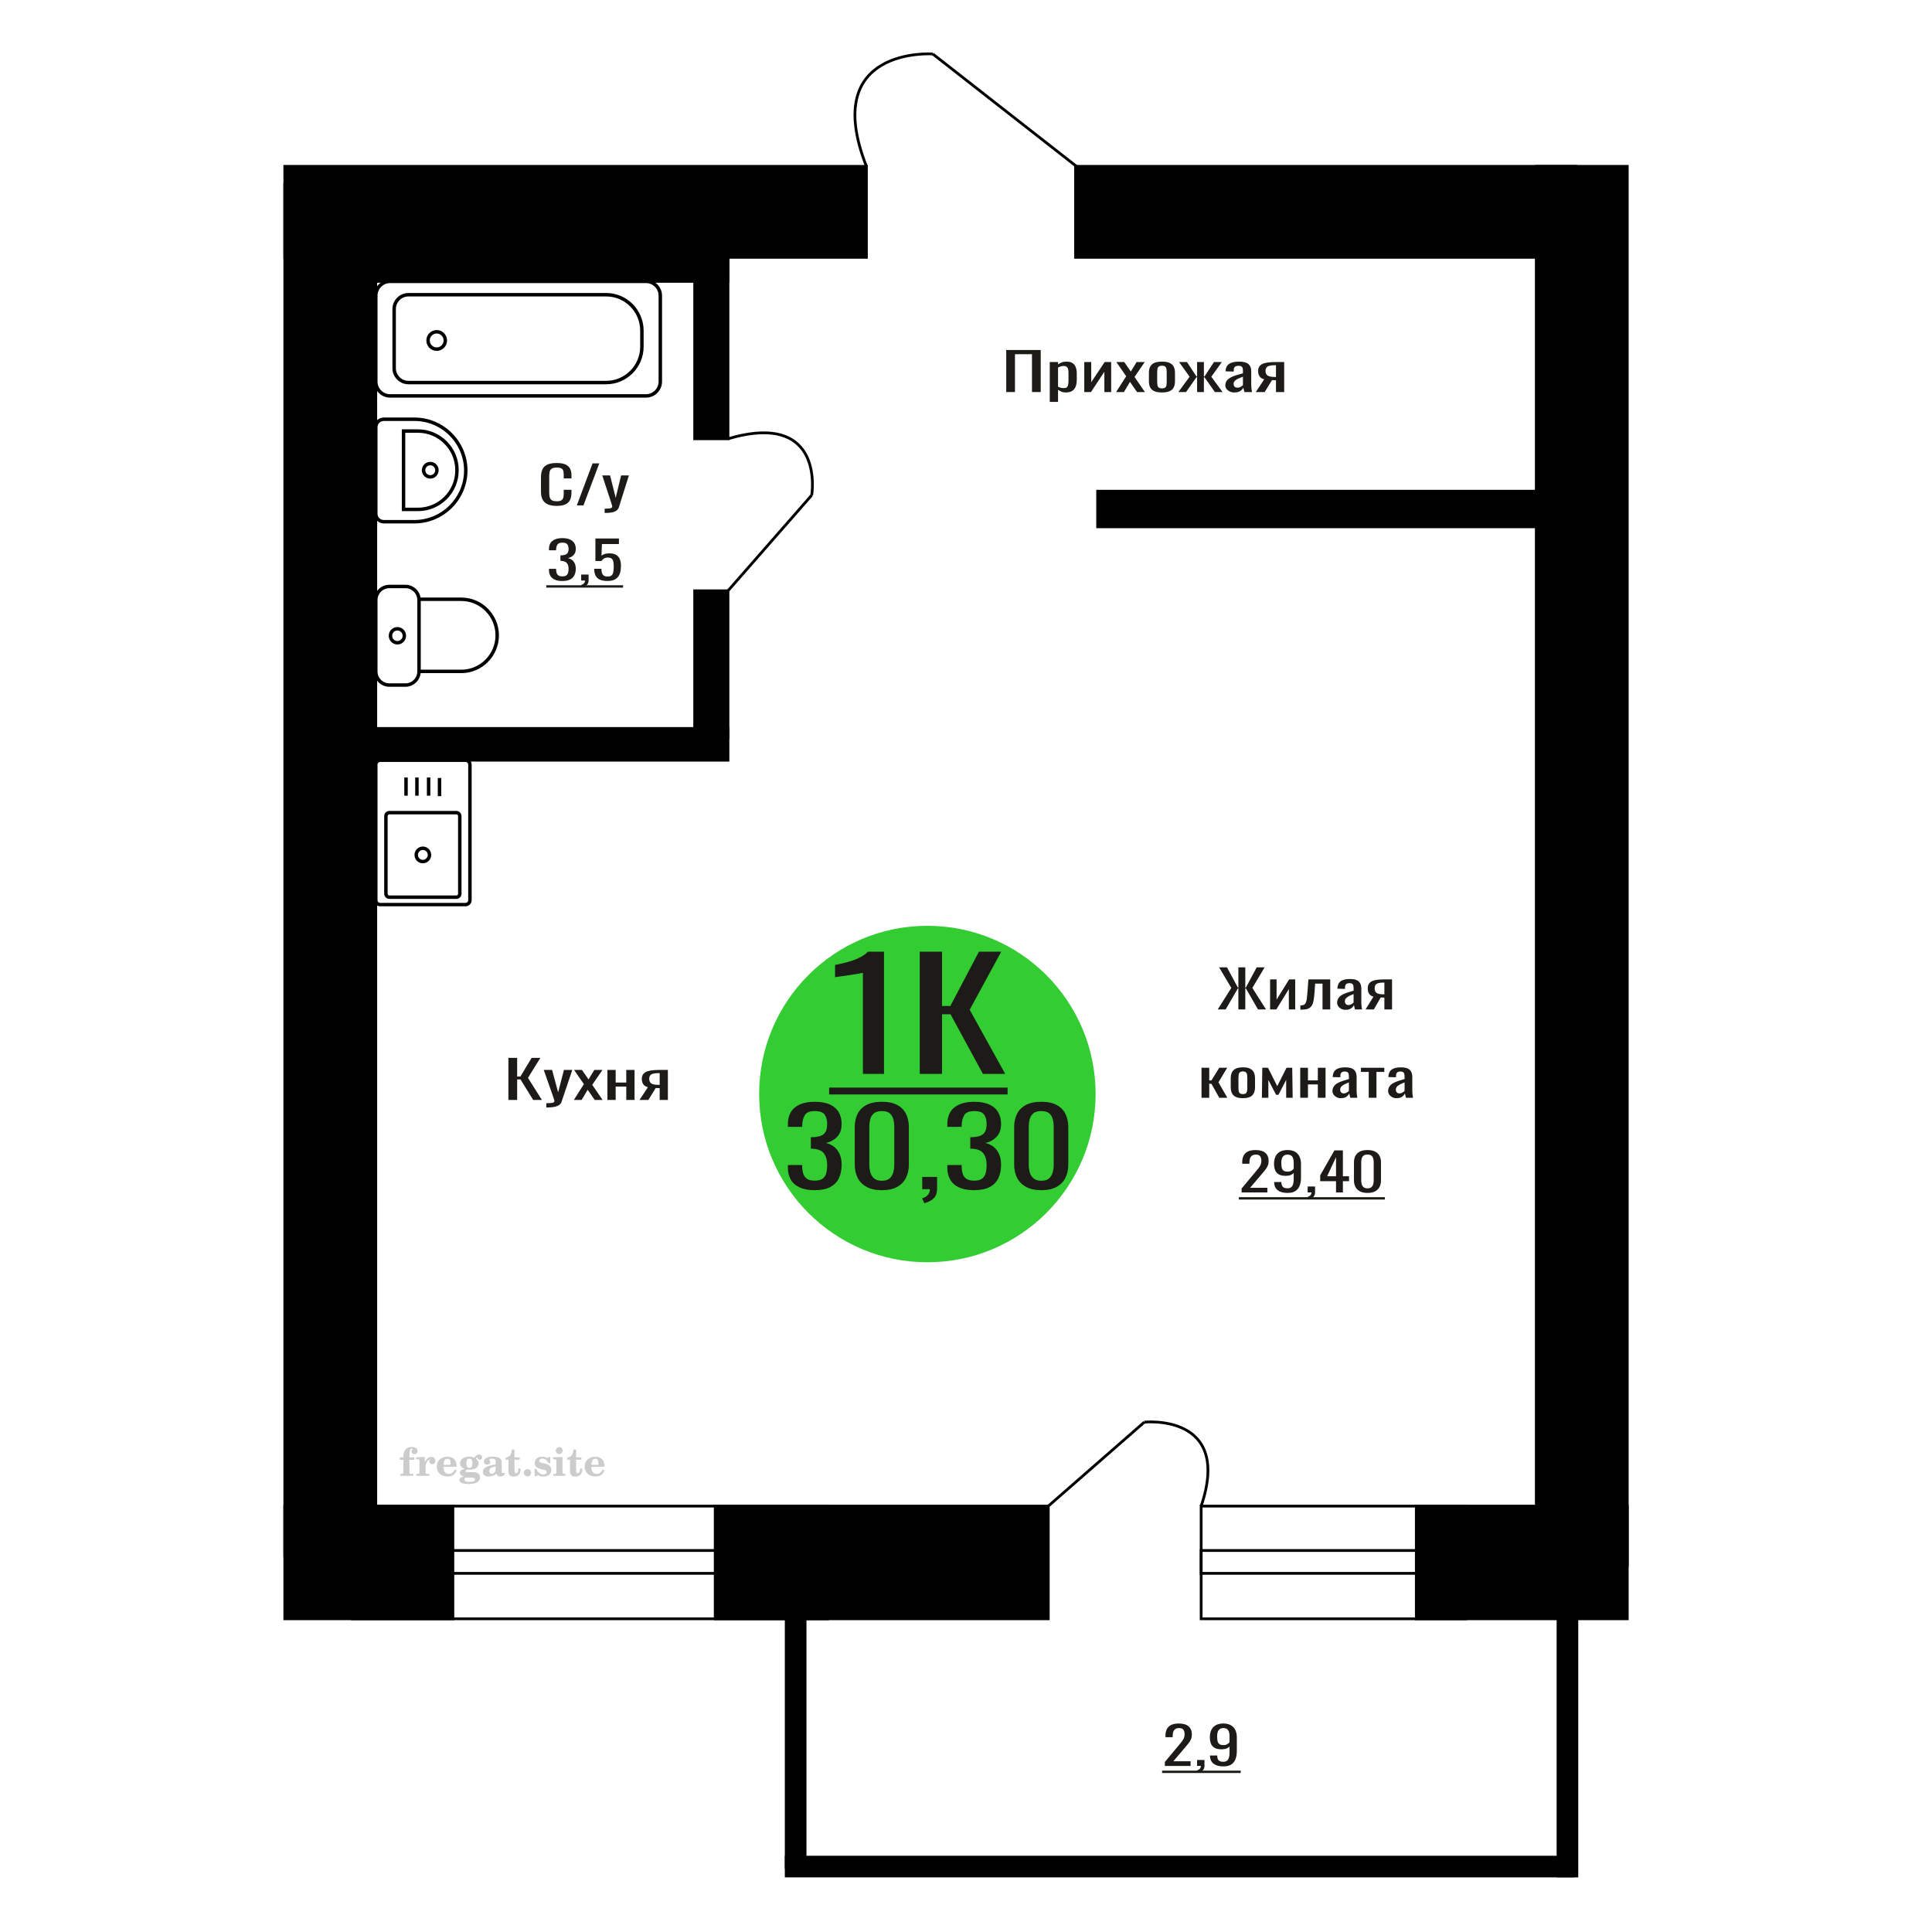 <?xml version="1.0" encoding="UTF-8"?>
<!DOCTYPE svg PUBLIC "-//W3C//DTD SVG 1.1//EN" "http://www.w3.org/Graphics/SVG/1.1/DTD/svg11.dtd">
<!-- Creator: CorelDRAW 2019 -->
<svg xmlns="http://www.w3.org/2000/svg" xml:space="preserve" width="140mm" height="140mm" version="1.1" style="shape-rendering:geometricPrecision; text-rendering:geometricPrecision; image-rendering:optimizeQuality; fill-rule:evenodd; clip-rule:evenodd"
viewBox="0 0 14000 14000"
 xmlns:xlink="http://www.w3.org/1999/xlink">
 <defs>
  <style type="text/css">
   <![CDATA[
    .str0 {stroke:black;stroke-width:25;stroke-miterlimit:22.926}
    .str2 {stroke:black;stroke-width:25.01;stroke-miterlimit:22.926}
    .str1 {stroke:black;stroke-width:20;stroke-miterlimit:22.926}
    .fil1 {fill:none}
    .fil5 {fill:black}
    .fil4 {fill:#1C1B17}
    .fil3 {fill:#33CC33}
    .fil0 {fill:#1C1B17;fill-rule:nonzero}
    .fil2 {fill:#CCCCCC;fill-rule:nonzero}
   ]]>
  </style>
 </defs>
 <g id="Слой_x0020_1">
  <polygon class="fil0" points="7291.52,2840.91 7291.52,2536.2 7541.46,2536.2 7541.46,2840.91 7478.13,2840.91 7478.13,2566.67 7354.84,2566.67 7354.84,2840.91 "/>
  <path id="1" class="fil0" d="M7607.02 2912.39l0 -288.92 59.97 0 0 17.31c7.09,-5.52 15.69,-10.29 25.77,-14.3 10.09,-4.01 22.05,-6.02 35.87,-6.02 16.81,0 30.17,2.95 40.08,8.84 9.89,5.9 17.26,13.3 22.12,22.2 4.86,8.9 8.04,17.93 9.53,27.08 1.49,9.16 2.24,17 2.24,23.52l0 52.66c0,15.3 -2.24,29.78 -6.72,43.45 -4.48,13.67 -12.6,24.71 -24.37,33.11 -11.77,8.4 -28.31,12.6 -49.61,12.6 -11.57,0 -21.85,-1.94 -30.82,-5.83 -8.97,-3.89 -17,-8.34 -24.09,-13.36l0 87.66 -59.97 0zm103.11 -100.07c10.48,0 17.94,-2.57 22.42,-7.71 4.49,-5.14 7.29,-12.1 8.4,-20.88 1.14,-8.78 1.69,-18.43 1.69,-28.97l0 -52.66c0,-9.03 -0.75,-17.37 -2.24,-25.02 -1.5,-7.65 -4.67,-13.73 -9.53,-18.25 -4.86,-4.51 -12.51,-6.77 -22.97,-6.77 -7.85,0 -15.32,1.13 -22.42,3.39 -7.09,2.26 -13.26,4.89 -18.49,7.9l0 139.19c5.6,2.76 11.95,5.08 19.05,6.96 7.1,1.88 15.12,2.82 24.09,2.82z"/>
  <polygon id="2" class="fil0" points="7856.96,2840.91 7856.96,2623.47 7907.4,2623.47 7907.4,2769.81 8004.91,2623.47 8051.99,2623.47 8051.99,2840.91 8002.66,2840.91 8002.66,2693.44 7905.71,2840.91 "/>
  <polygon id="3" class="fil0" points="8087.86,2840.91 8160.7,2726.55 8089.53,2623.47 8146.7,2623.47 8194.32,2692.31 8236.36,2623.47 8295.21,2623.47 8221.23,2731.44 8296.32,2840.91 8239.16,2840.91 8188.16,2767.18 8144.45,2840.91 "/>
  <path id="4" class="fil0" d="M8420.18 2843.92c-23.91,0 -42.79,-3.26 -56.61,-9.78 -13.83,-6.52 -23.63,-15.8 -29.42,-27.84 -5.78,-12.04 -8.69,-26.21 -8.69,-42.51l0 -63.2c0,-16.3 2.91,-30.47 8.69,-42.51 5.79,-12.04 15.59,-21.32 29.42,-27.84 13.82,-6.52 32.7,-9.78 56.61,-9.78 23.91,0 42.68,3.26 56.32,9.78 13.63,6.52 23.34,15.8 29.14,27.84 5.78,12.04 8.68,26.21 8.68,42.51l0 63.2c0,16.3 -2.9,30.47 -8.68,42.51 -5.8,12.04 -15.51,21.32 -29.14,27.84 -13.64,6.52 -32.41,9.78 -56.32,9.78zm0 -29.72c11.57,0 19.7,-2.26 24.37,-6.77 4.67,-4.52 7.48,-10.47 8.41,-17.87 0.93,-7.4 1.4,-15.11 1.4,-23.14l0 -68.09c0,-8.27 -0.47,-16.05 -1.4,-23.32 -0.93,-7.27 -3.74,-13.23 -8.41,-17.87 -4.67,-4.64 -12.8,-6.96 -24.37,-6.96 -11.59,0 -19.8,2.32 -24.66,6.96 -4.85,4.64 -7.76,10.6 -8.68,17.87 -0.94,7.27 -1.42,15.05 -1.42,23.32l0 68.09c0,8.03 0.48,15.74 1.42,23.14 0.92,7.4 3.83,13.35 8.68,17.87 4.86,4.51 13.07,6.77 24.66,6.77z"/>
  <polygon id="5" class="fil0" points="8538.98,2840.91 8620.24,2729.93 8544.03,2623.47 8601.19,2623.47 8670.12,2728.05 8674.6,2728.05 8674.6,2623.47 8723.92,2623.47 8723.92,2728.05 8728.41,2728.05 8796.77,2623.47 8853.93,2623.47 8777.72,2729.93 8858.98,2840.91 8803.5,2840.91 8728.41,2734.07 8723.92,2734.07 8723.92,2840.91 8674.6,2840.91 8674.6,2734.07 8669.56,2734.07 8594.47,2840.91 "/>
  <path id="6" class="fil0" d="M8944.16 2843.92c-12.71,0 -23.91,-2.45 -33.62,-7.34 -9.72,-4.89 -17.39,-11.16 -22.99,-18.81 -5.6,-7.64 -8.4,-15.73 -8.4,-24.26 0,-13.54 3.36,-24.95 10.08,-34.23 6.74,-9.28 15.97,-17.12 27.74,-23.52 11.77,-6.39 25.42,-11.97 40.91,-16.74 15.51,-4.76 31.85,-9.4 49.04,-13.91l0 -15.43c0,-8.78 -0.75,-16.05 -2.24,-21.82 -1.5,-5.77 -4.58,-10.09 -9.25,-12.98 -4.67,-2.88 -11.68,-4.32 -21.02,-4.32 -8.22,0 -14.85,1.25 -19.88,3.76 -5.05,2.51 -8.69,6.08 -10.94,10.72 -2.23,4.64 -3.37,10.1 -3.37,16.37l0 10.9 -59.39 -1.5c0.75,-24.08 8.97,-41.82 24.66,-53.23 15.68,-11.41 39.98,-17.12 72.86,-17.12 32.11,0 54.91,5.9 68.36,17.68 13.45,11.79 20.17,28.84 20.17,51.17l0 99.31c0,6.77 0.28,13.29 0.85,19.56 0.55,6.27 1.31,12.1 2.23,17.49 0.94,5.4 1.77,10.47 2.53,15.24l-54.92 0c-1.12,-4.01 -2.52,-9.09 -4.2,-15.24 -1.68,-6.14 -2.91,-11.72 -3.65,-16.74 -3.74,8.53 -10.92,16.49 -21.57,23.89 -10.65,7.4 -25.31,11.1 -43.99,11.1zm23.53 -34.61c5.98,0 11.58,-1.13 16.81,-3.39 5.23,-2.25 9.9,-4.82 14.02,-7.71 4.11,-2.88 6.91,-5.2 8.4,-6.96l0 -61.69c-9.34,3.51 -18.12,7.02 -26.34,10.53 -8.22,3.51 -15.4,7.21 -21.57,11.1 -6.17,3.89 -11.02,8.27 -14.57,13.17 -3.56,4.89 -5.33,10.47 -5.33,16.74 0,8.77 2.43,15.67 7.28,20.69 4.86,5.01 11.96,7.52 21.3,7.52z"/>
  <path id="7" class="fil0" d="M9099.95 2840.91l61.09 -92.17c-10.47,-2.76 -18.96,-6.89 -25.5,-12.41 -6.54,-5.52 -11.31,-12.29 -14.29,-20.32 -2.99,-8.02 -4.48,-17.05 -4.48,-27.08 0,-11.54 2.23,-21.44 6.72,-29.72 4.48,-8.28 11.59,-15.05 21.3,-20.31 9.71,-5.27 22.6,-9.16 38.66,-11.67 16.07,-2.5 35.87,-3.76 59.4,-3.76l62.76 0 0 217.44 -59.39 0 0 -85.77c-5.99,0 -11.02,-0.06 -15.13,-0.19 -4.12,-0.12 -8.6,-0.31 -13.46,-0.56l-53.24 86.52 -64.44 0zm139.54 -109.1c0.74,0 1.96,0 3.65,0 1.68,0 2.71,0 3.08,0l0 -85.39c-0.37,0 -1.4,0 -3.08,0 -1.69,0 -2.71,0 -3.09,0 -17.56,0 -31.47,1.44 -41.75,4.33 -10.27,2.88 -17.46,7.39 -21.57,13.54 -4.11,6.14 -6.17,14.36 -6.17,24.64 0,14.29 4.77,24.95 14.29,31.98 9.53,7.02 27.75,10.65 54.64,10.9z"/>
  <path class="fil1 str0" d="M3405.31 6522.95l0 -982.19c0,-17.62 -14.33,-32.04 -31.84,-32.04l-618.6 0c-17.51,0 -31.84,14.42 -31.84,32.04l0 982.19c0,17.62 14.33,32.04 31.84,32.04l618.6 0c17.51,0 31.84,-14.42 31.84,-32.04zm-73.48 -46.71l0 -562.43c0,-13.83 -11.23,-25.14 -24.97,-25.14l-485.37 0c-13.74,0 -24.99,11.31 -24.99,25.14l0 562.43c0,13.83 11.25,25.14 24.99,25.14l485.37 0c13.74,0 24.97,-11.31 24.97,-25.14zm-219.65 -281.21c0,-26.69 -21.49,-48.32 -48.01,-48.32 -26.52,0 -48.01,21.63 -48.01,48.32 0,26.68 21.49,48.32 48.01,48.32 26.52,0 48.01,-21.64 48.01,-48.32zm72.69 -425.8l0 -131.71m-78.99 128.05l0 -131.71m-84.65 131.71l0 -131.71m-79 131.71l0 -131.71"/>
  <path class="fil2" d="M2897.76 10578.31l0 -17.78 25.02 0 0 -5.65c0,-21.97 5.22,-38.99 15.71,-51.17 10.49,-12.19 25.21,-18.26 44.12,-18.26 13.27,0 23.76,2.73 31.52,8.14 7.76,5.41 11.66,12.7 11.66,21.87 0,6.82 -2.07,12.19 -6.21,16.09 -4.14,3.9 -9.87,5.83 -17.26,5.83 -6.07,0 -11.01,-1.78 -14.82,-5.36 -3.81,-3.57 -5.73,-8.18 -5.73,-13.78 0,-5.88 2.63,-11.1 7.95,-15.71 1.08,-1.08 1.64,-1.79 1.64,-2.07 0,-0.99 -0.47,-1.74 -1.36,-2.16 -0.94,-0.47 -2.45,-0.71 -4.57,-0.71 -7,0 -11.85,3.58 -14.53,10.68 -2.73,7.1 -4.09,21.54 -4.09,43.32l0 8.94 35.51 0 0 17.78 -35.51 0 0 91.43c0,4.14 0.84,6.97 2.59,8.47 1.74,1.51 5.08,2.26 10.01,2.26l15.06 0 0 14.11 -93.7 0 0 -14.11 12.37 -0.28c3.76,-0.19 6.3,-0.99 7.67,-2.5 1.31,-1.45 1.97,-4.09 1.97,-7.95l0 -91.43 -25.02 0z"/>
  <path id="1" class="fil2" d="M3016.76 10694.58l0 -14.11 13.22 -0.28c3.86,-0.29 6.44,-1.13 7.71,-2.54 1.27,-1.41 1.93,-4.05 1.93,-7.91l0 -84.47c0,-4.52 -0.99,-7.53 -3.01,-8.99 -2.02,-1.46 -6.21,-2.21 -12.56,-2.21 -0.84,0 -2.21,0.05 -4.09,0.14 -1.88,0.1 -3.29,0.14 -4.33,0.14l0 -13.82 62.89 -3.11 0 38.85c5.55,-12.74 12.14,-22.39 19.9,-28.88 7.71,-6.44 16.41,-9.69 26.15,-9.69 9.03,0 16.37,2.54 22.01,7.58 5.65,5.08 8.47,11.52 8.47,19.42 0,7.72 -2.07,13.88 -6.26,18.53 -4.18,4.66 -9.69,6.97 -16.51,6.97 -6.35,0 -11.52,-2.03 -15.52,-6.12 -4,-4.09 -6.02,-9.41 -6.02,-15.94 0,-2.59 0.42,-4.94 1.27,-7.15 0.8,-2.21 2.12,-4.33 3.86,-6.35 -10.49,3.38 -18.44,10.67 -23.94,21.77 -5.51,11.11 -8.28,25.59 -8.28,43.42l0 29.91c0,3.86 0.66,6.5 1.97,7.95 1.37,1.51 3.91,2.31 7.67,2.5l18.02 0.28 0 14.11 -94.55 0z"/>
  <path id="2" class="fil2" d="M3296.21 10648.01l12.42 5.93c-4.42,14.77 -12.14,26.01 -23.19,33.68 -11.1,7.67 -25.17,11.48 -42.24,11.48 -23.43,0 -42.29,-6.59 -56.68,-19.71 -14.35,-13.13 -21.54,-30.34 -21.54,-51.65 0,-21.26 7.15,-38.57 21.4,-51.83 14.3,-13.27 32.97,-19.9 56.02,-19.9 21.02,0 37.35,6.07 49.01,18.25 11.67,12.14 17.5,29.21 17.5,51.13l0 3.71 -94.83 0 0 1.93c0,16.33 3.3,28.65 9.83,36.97 6.59,8.33 16.37,12.47 29.31,12.47 9.45,0 17.78,-2.73 24.93,-8.19 7.19,-5.45 13.21,-13.54 18.06,-24.27zm-82.13 -33.58l43.37 0c2.96,0 5.03,-0.66 6.21,-1.93 1.18,-1.27 1.79,-3.62 1.79,-7.05 0,-12.14 -1.84,-20.98 -5.46,-26.49 -3.62,-5.5 -9.31,-8.27 -17.12,-8.27 -8.98,0 -15.85,3.62 -20.6,10.81 -4.71,7.25 -7.43,18.21 -8.19,32.93z"/>
  <path id="3" class="fil2" d="M3360.74 10699.71c-9.12,-2.31 -15.99,-5.69 -20.65,-10.26 -4.65,-4.56 -6.96,-10.16 -6.96,-16.88 0,-7.43 3.06,-13.55 9.22,-18.39 6.16,-4.8 15.05,-8.09 26.62,-9.84 -11.38,-3.05 -20.03,-8.04 -26.01,-15.05 -5.97,-6.96 -8.98,-15.47 -8.98,-25.49 0,-14.3 6.07,-25.97 18.2,-34.9 12.14,-8.99 27.99,-13.45 47.56,-13.45 6.91,0 13.4,0.7 19.56,2.07 6.17,1.36 12.14,3.43 17.92,6.16l4.85 -7.01c3.76,-5.36 8.28,-9.46 13.5,-12.37 5.22,-2.92 10.68,-4.38 16.37,-4.38 6.25,0 11.33,1.79 15.28,5.37 3.96,3.62 5.93,8.23 5.93,13.82 0,5.51 -1.5,10.02 -4.56,13.46 -3.01,3.43 -6.96,5.17 -11.81,5.17 -3.34,0 -6.16,-0.7 -8.56,-2.12 -2.4,-1.45 -4.33,-3.62 -5.78,-6.53 -0.57,-1.13 -0.9,-2.5 -1.09,-4.14 -0.28,-2.31 -1.27,-3.48 -2.91,-3.58 -1.65,0 -3.48,0.8 -5.51,2.4 -2.02,1.6 -3.66,3.62 -4.93,6.07 6.96,4.8 12.04,9.92 15.24,15.43 3.19,5.55 4.79,11.9 4.79,19.05 0,14.34 -5.83,25.58 -17.45,33.72 -11.62,8.14 -27.75,12.23 -48.4,12.23 -1.74,0 -4.18,-0.09 -7.34,-0.28 -3.1,-0.19 -5.36,-0.28 -6.72,-0.28 -4.33,0 -7.72,0.8 -10.11,2.44 -2.45,1.6 -3.67,3.81 -3.67,6.64 0,3.24 1.08,5.5 3.24,6.77 2.17,1.27 5.93,1.93 11.34,1.93l20.46 0c10.72,0 20.08,0.33 28.03,1.03 8,0.71 13.45,1.6 16.51,2.68 7.72,2.78 13.74,7.34 18.06,13.78 4.33,6.45 6.5,13.88 6.5,22.3 0,14.86 -7.06,26.29 -21.17,34.29 -14.11,8 -34.34,11.99 -60.73,11.99 -22.43,0 -39.32,-2.44 -50.65,-7.29 -11.34,-4.89 -17.03,-12.13 -17.03,-21.77 0,-6.35 2.77,-11.62 8.28,-15.9 5.5,-4.28 13.36,-7.25 23.56,-8.89zm13.88 7.85c-3.58,1.46 -6.12,3.15 -7.62,5.04 -1.51,1.88 -2.26,4.32 -2.26,7.38 0,6.16 2.68,10.72 8,13.64 5.31,2.96 13.59,4.42 24.83,4.42 15.24,0 26.53,-1.41 33.82,-4.18 7.29,-2.83 10.96,-7.15 10.96,-13.08 0,-4.66 -1.97,-8.04 -5.93,-10.11 -3.95,-2.07 -10.72,-3.11 -20.32,-3.11l-41.48 0zm4.8 -104.51c0,11.61 1.74,20.08 5.22,25.4 3.53,5.31 8.98,7.99 16.46,7.99 7.53,0 13.08,-2.68 16.7,-8.09 3.57,-5.36 5.36,-13.78 5.36,-25.3 0,-11.29 -1.79,-19.66 -5.36,-25.07 -3.62,-5.41 -9.17,-8.14 -16.7,-8.14 -7.48,0 -12.93,2.73 -16.46,8.14 -3.48,5.41 -5.22,13.78 -5.22,25.07z"/>
  <path id="4" class="fil2" d="M3591.98 10626.28c-16.7,2.68 -28.6,6.63 -35.66,11.86 -7.1,5.22 -10.63,12.55 -10.63,22.06 0,5.78 1.6,10.34 4.75,13.78 3.15,3.38 7.43,5.08 12.75,5.08 8.7,0 15.71,-3.25 20.93,-9.74 5.22,-6.49 7.86,-15.38 7.86,-26.67l0 -16.37zm43.74 35.75c0,4.52 0.8,7.71 2.4,9.64 1.6,1.93 4.23,2.87 7.81,2.87 1.64,0 3.52,-0.47 5.64,-1.46 2.12,-0.94 3.43,-1.41 4,-1.41 1.08,0 1.97,0.33 2.63,1.08 0.61,0.76 0.94,1.79 0.94,3.2 0,5.88 -3.34,11.25 -10.06,16.14 -6.73,4.84 -14.77,7.29 -24.13,7.29 -7.01,0 -12.98,-1.84 -17.92,-5.55 -4.99,-3.72 -7.9,-8.52 -8.85,-14.35 -7.71,6.3 -16.46,11.2 -26.24,14.68 -9.79,3.48 -19.85,5.22 -30.25,5.22 -13.5,0 -23.99,-2.92 -31.42,-8.8 -7.43,-5.88 -11.14,-14.16 -11.14,-24.83 0,-14.21 7.47,-25.64 22.38,-34.2 14.92,-8.61 38.53,-15.05 70.75,-19.38l0 -15.33c0,-9.93 -1.98,-16.94 -5.93,-21.07 -3.95,-4.14 -10.53,-6.21 -19.71,-6.21 -5.97,0 -11,0.98 -15.05,2.96 -4.09,1.98 -6.16,4.28 -6.16,6.82 0,0.66 1.22,2.54 3.67,5.69 2.44,3.11 3.67,6.59 3.67,10.49 0,5.32 -2.07,9.6 -6.26,12.89 -4.18,3.24 -9.64,4.89 -16.32,4.89 -6.82,0 -12.47,-1.97 -16.98,-5.93 -4.47,-3.95 -6.73,-8.89 -6.73,-14.86 0,-11.76 5.65,-20.88 16.94,-27.37 11.33,-6.45 27.28,-9.69 47.97,-9.69 11.57,0 21.73,1.17 30.53,3.52 8.75,2.31 15.99,5.79 21.68,10.35 4.52,3.53 7.67,7.48 9.46,11.95 1.79,4.42 2.68,11.24 2.68,20.41l0 60.35z"/>
  <path id="5" class="fil2" d="M3772.46 10641.24c0,0.66 0.09,1.65 0.24,2.96 0.14,1.32 0.18,2.31 0.18,2.97 0,16.51 -4.37,29.39 -13.12,38.66 -8.8,9.22 -20.98,13.83 -36.55,13.83 -14.2,0 -24.32,-3.34 -30.29,-10.07 -5.97,-6.68 -8.94,-18.48 -8.94,-35.41l0 -77 -20.32 0 0 -15.15c13.97,-0.89 24.84,-6.35 32.55,-16.27 7.72,-9.93 11.95,-23.95 12.7,-41.96l19.38 0 0 56.73 38.1 0 0 16.65 -38.1 0 0 74.78c0,9.55 0.9,15.9 2.64,19.01 1.74,3.15 4.79,4.7 9.22,4.7 5.41,0 9.5,-2.87 12.32,-8.56 2.77,-5.69 4.33,-14.3 4.61,-25.87l15.38 0z"/>
  <path id="6" class="fil2" d="M3822.37 10645.47c7.15,0 13.35,2.59 18.58,7.81 5.22,5.18 7.85,11.38 7.85,18.63 0,7.29 -2.59,13.54 -7.81,18.77 -5.17,5.22 -11.38,7.85 -18.62,7.85 -7.2,0 -13.36,-2.63 -18.54,-7.85 -5.22,-5.23 -7.8,-11.48 -7.8,-18.77 0,-7.15 2.63,-13.36 7.85,-18.58 5.22,-5.22 11.38,-7.86 18.49,-7.86z"/>
  <path id="7" class="fil2" d="M3873.64 10644.91l12.18 0c5.79,12.79 13.12,22.58 22.01,29.35 8.94,6.77 18.87,10.16 29.87,10.16 7.2,0 12.89,-1.6 17.08,-4.75 4.23,-3.2 6.35,-7.43 6.35,-12.79 0,-4.8 -1.84,-8.47 -5.55,-11.06 -3.72,-2.59 -11.62,-5.13 -23.76,-7.62 -20.84,-4 -35.51,-9.64 -44.02,-16.84 -8.52,-7.19 -12.75,-17.26 -12.75,-30.19 0,-14.35 4.75,-25.45 14.25,-33.31 9.5,-7.9 23,-11.85 40.45,-11.85 6.49,0 12.7,0.8 18.49,2.45 5.83,1.64 11.15,3.99 15.94,7.1l11.06 -7.57 11.61 0 1.37 45.15 -13.27 0c-4.93,-10.58 -11.33,-18.91 -19.14,-24.88 -7.81,-5.98 -16.18,-8.99 -25.16,-8.99 -6.82,0 -12.37,1.51 -16.65,4.57 -4.33,3.05 -6.5,6.86 -6.5,11.47 0,8.75 11.15,15.1 33.4,19.05 2.68,0.47 4.75,0.85 6.21,1.13 15.71,2.92 27.56,8.23 35.46,15.95 7.91,7.71 11.86,17.73 11.86,30.01 0,14.81 -4.99,26.53 -14.96,35.18 -9.97,8.7 -23.57,13.03 -40.83,13.03 -7.71,0 -15.05,-0.89 -21.92,-2.73 -6.91,-1.83 -13.12,-4.47 -18.76,-7.95l-12.14 8.42 -11.34 0 -0.84 -52.49z"/>
  <path id="8" class="fil2" d="M4027.96 10511.14c0,-7.01 2.4,-12.94 7.25,-17.78 4.84,-4.89 10.67,-7.34 17.59,-7.34 6.63,0 12.37,2.45 17.26,7.38 4.85,4.94 7.29,10.82 7.29,17.74 0,6.91 -2.4,12.84 -7.24,17.87 -4.85,5.03 -10.59,7.53 -17.31,7.53 -6.92,0 -12.75,-2.45 -17.59,-7.39 -4.85,-4.94 -7.25,-10.91 -7.25,-18.01zm48.26 158.56c0,3.95 0.66,6.68 1.93,8.09 1.32,1.41 3.91,2.21 7.76,2.4l11.2 0.28 0 14.11 -87.21 0 0 -14.11 12.28 -0.28c3.81,-0.19 6.39,-0.99 7.71,-2.5 1.37,-1.45 2.02,-4.14 2.02,-7.99l0 -84.48c0,-4.47 -0.98,-7.48 -3.01,-8.94 -2.02,-1.46 -6.16,-2.21 -12.41,-2.21 -0.85,0 -2.17,0.05 -4.1,0.14 -1.88,0.1 -3.34,0.14 -4.46,0.14l0 -13.82 68.29 -3.11 0 112.28z"/>
  <path id="9" class="fil2" d="M4218.93 10641.24c0,0.66 0.09,1.65 0.24,2.96 0.14,1.32 0.18,2.31 0.18,2.97 0,16.51 -4.37,29.39 -13.12,38.66 -8.8,9.22 -20.98,13.83 -36.55,13.83 -14.2,0 -24.32,-3.34 -30.29,-10.07 -5.97,-6.68 -8.94,-18.48 -8.94,-35.41l0 -77 -20.32 0 0 -15.15c13.97,-0.89 24.84,-6.35 32.55,-16.27 7.72,-9.93 11.95,-23.95 12.7,-41.96l19.38 0 0 56.73 38.1 0 0 16.65 -38.1 0 0 74.78c0,9.55 0.9,15.9 2.64,19.01 1.74,3.15 4.79,4.7 9.22,4.7 5.41,0 9.5,-2.87 12.32,-8.56 2.77,-5.69 4.33,-14.3 4.61,-25.87l15.38 0z"/>
  <path id="10" class="fil2" d="M4367.52 10648.01l12.42 5.93c-4.42,14.77 -12.14,26.01 -23.19,33.68 -11.1,7.67 -25.17,11.48 -42.24,11.48 -23.43,0 -42.29,-6.59 -56.68,-19.71 -14.35,-13.13 -21.54,-30.34 -21.54,-51.65 0,-21.26 7.15,-38.57 21.4,-51.83 14.3,-13.27 32.97,-19.9 56.02,-19.9 21.02,0 37.35,6.07 49.01,18.25 11.67,12.14 17.5,29.21 17.5,51.13l0 3.71 -94.83 0 0 1.93c0,16.33 3.3,28.65 9.83,36.97 6.59,8.33 16.37,12.47 29.31,12.47 9.45,0 17.78,-2.73 24.93,-8.19 7.19,-5.45 13.21,-13.54 18.06,-24.27zm-82.13 -33.58l43.37 0c2.96,0 5.03,-0.66 6.21,-1.93 1.18,-1.27 1.79,-3.62 1.79,-7.05 0,-12.14 -1.84,-20.98 -5.46,-26.49 -3.62,-5.5 -9.31,-8.27 -17.12,-8.27 -8.98,0 -15.85,3.62 -20.6,10.81 -4.71,7.25 -7.43,18.21 -8.19,32.93z"/>
  <circle class="fil3" cx="6720.12" cy="7927.82" r="1219.03"/>
  <path class="fil0" d="M5903.14 8624.43c-43.04,0 -78.92,-6.46 -107.62,-19.39 -28.68,-12.92 -50.22,-31.53 -64.56,-55.83 -14.34,-24.3 -21.52,-52.99 -21.52,-86.08l0 -20.94 103.69 0c0,2.07 0,4.26 0,6.59 0,2.33 0,4.78 0,7.37 0.66,18.61 3.43,35.41 8.31,50.4 4.9,15 13.7,26.89 26.42,35.68 12.72,8.79 31.15,13.18 55.28,13.18 25.43,0 44.66,-4.78 57.71,-14.35 13.04,-9.56 21.85,-23.13 26.41,-40.71 4.57,-17.58 6.85,-37.74 6.85,-60.49 0,-33.08 -7.67,-60.1 -22.99,-81.04 -15.33,-20.93 -42.22,-32.44 -80.7,-34.51 -1.97,-0.51 -4.4,-0.77 -7.34,-0.77 -2.94,0 -5.39,0 -7.34,0l0 -82.98c1.95,0 4.24,0 6.85,0 2.61,0 4.89,0 6.85,0 37.17,-1.03 63.92,-8.79 80.21,-23.26 16.3,-14.48 24.46,-38.52 24.46,-72.12 0,-28.44 -6.03,-51.19 -18.1,-68.25 -12.06,-17.06 -36.03,-25.59 -71.9,-25.59 -35.87,0 -59.67,9.44 -71.41,28.31 -11.73,18.87 -18.26,43.04 -19.57,72.51 0,2.06 0,4.26 0,6.59 0,2.32 0,4.52 0,6.59l-103.69 0 0 -20.94c0,-33.6 7.18,-62.3 21.52,-86.08 14.34,-23.78 36.03,-42.13 65.05,-55.06 29.03,-12.92 65.06,-19.39 108.1,-19.39 43.69,0 79.89,6.47 108.58,19.39 28.7,12.93 50.22,31.41 64.57,55.45 14.35,24.04 21.52,52.86 21.52,86.47 0,37.74 -10.27,67.98 -30.81,90.73 -20.55,22.75 -48.1,38.26 -82.66,46.53 24.13,5.69 44.5,15.51 61.14,29.47 16.63,13.96 29.51,31.66 38.64,53.12 9.13,21.45 13.69,46.4 13.69,74.83 0,37.23 -6.53,69.67 -19.57,97.33 -13.04,27.66 -33.91,49.11 -62.61,64.36 -28.68,15.25 -66.51,22.88 -113.46,22.88z"/>
  <path id="1" class="fil0" d="M6390.3 8624.43c-45,0 -82.01,-8.01 -111.04,-24.04 -29.01,-16.03 -50.53,-38 -64.56,-65.92 -14.01,-27.92 -21.02,-59.71 -21.02,-95.38l0 -270.65c0,-36.71 6.84,-68.89 20.53,-96.55 13.7,-27.66 35.06,-49.24 64.08,-64.75 29.02,-15.51 66.36,-23.27 112.01,-23.27 45.65,0 82.83,7.76 111.52,23.27 28.7,15.51 49.89,37.09 63.58,64.75 13.7,27.66 20.55,59.84 20.55,96.55l0 270.65c0,36.19 -7.01,68.24 -21.03,96.16 -14.03,27.92 -35.38,49.76 -64.08,65.53 -28.7,15.77 -65.55,23.65 -110.54,23.65zm0 -68.24c24.79,0 43.53,-5.69 56.25,-17.06 12.71,-11.38 21.52,-25.98 26.41,-43.82 4.9,-17.84 7.34,-36.32 7.34,-55.45l0 -272.19c0,-20.17 -2.28,-39.17 -6.85,-57 -4.56,-17.84 -13.2,-32.19 -25.92,-43.04 -12.72,-10.86 -31.8,-16.29 -57.23,-16.29 -25.43,0 -44.67,5.43 -57.71,16.29 -13.05,10.85 -21.85,25.2 -26.42,43.04 -4.56,17.83 -6.85,36.83 -6.85,57l0 272.19c0,19.13 2.45,37.61 7.34,55.45 4.89,17.84 14.02,32.44 27.39,43.82 13.37,11.37 32.12,17.06 56.25,17.06z"/>
  <path id="2" class="fil0" d="M6698.45 8719.04l-16.63 -35.67c17.61,-4.66 31.46,-12.8 41.58,-24.43 10.1,-11.63 15.16,-25.46 15.16,-41.49l-55.76 0 0 -89.18 107.61 0 0 87.63c0,27.4 -7.51,49.24 -22.51,65.53 -15,16.28 -38.14,28.82 -69.45,37.61z"/>
  <path id="3" class="fil0" d="M7058.45 8624.43c-43.04,0 -78.91,-6.46 -107.61,-19.39 -28.69,-12.92 -50.22,-31.53 -64.56,-55.83 -14.35,-24.3 -21.52,-52.99 -21.52,-86.08l0 -20.94 103.69 0c0,2.07 0,4.26 0,6.59 0,2.33 0,4.78 0,7.37 0.65,18.61 3.43,35.41 8.31,50.4 4.9,15 13.7,26.89 26.42,35.68 12.71,8.79 31.14,13.18 55.27,13.18 25.43,0 44.67,-4.78 57.71,-14.35 13.05,-9.56 21.85,-23.13 26.42,-40.71 4.57,-17.58 6.85,-37.74 6.85,-60.49 0,-33.08 -7.67,-60.1 -23,-81.04 -15.32,-20.93 -42.22,-32.44 -80.69,-34.51 -1.97,-0.51 -4.4,-0.77 -7.34,-0.77 -2.94,0 -5.39,0 -7.35,0l0 -82.98c1.96,0 4.24,0 6.85,0 2.62,0 4.9,0 6.85,0 37.18,-1.03 63.92,-8.79 80.22,-23.26 16.3,-14.48 24.46,-38.52 24.46,-72.12 0,-28.44 -6.03,-51.19 -18.1,-68.25 -12.06,-17.06 -36.03,-25.59 -71.91,-25.59 -35.86,0 -59.66,9.44 -71.41,28.31 -11.73,18.87 -18.25,43.04 -19.56,72.51 0,2.06 0,4.26 0,6.59 0,2.32 0,4.52 0,6.59l-103.69 0 0 -20.94c0,-33.6 7.17,-62.3 21.52,-86.08 14.34,-23.78 36.02,-42.13 65.05,-55.06 29.03,-12.92 65.05,-19.39 108.09,-19.39 43.7,0 79.89,6.47 108.59,19.39 28.7,12.93 50.22,31.41 64.56,55.45 14.36,24.04 21.52,52.86 21.52,86.47 0,37.74 -10.27,67.98 -30.8,90.73 -20.55,22.75 -48.1,38.26 -82.67,46.53 24.14,5.69 44.51,15.51 61.15,29.47 16.62,13.96 29.5,31.66 38.64,53.12 9.13,21.45 13.68,46.4 13.68,74.83 0,37.23 -6.52,69.67 -19.56,97.33 -13.05,27.66 -33.91,49.11 -62.61,64.36 -28.68,15.25 -66.52,22.88 -113.47,22.88z"/>
  <path id="4" class="fil0" d="M7545.61 8624.43c-44.99,0 -82,-8.01 -111.03,-24.04 -29.01,-16.03 -50.53,-38 -64.56,-65.92 -14.02,-27.92 -21.03,-59.71 -21.03,-95.38l0 -270.65c0,-36.71 6.85,-68.89 20.54,-96.55 13.7,-27.66 35.05,-49.24 64.08,-64.75 29.01,-15.51 66.35,-23.27 112,-23.27 45.66,0 82.83,7.76 111.53,23.27 28.7,15.51 49.89,37.09 63.58,64.75 13.7,27.66 20.55,59.84 20.55,96.55l0 270.65c0,36.19 -7.02,68.24 -21.03,96.16 -14.03,27.92 -35.39,49.76 -64.08,65.53 -28.7,15.77 -65.55,23.65 -110.55,23.65zm0 -68.24c24.79,0 43.54,-5.69 56.25,-17.06 12.72,-11.38 21.52,-25.98 26.42,-43.82 4.89,-17.84 7.34,-36.32 7.34,-55.45l0 -272.19c0,-20.17 -2.28,-39.17 -6.85,-57 -4.57,-17.84 -13.21,-32.19 -25.92,-43.04 -12.72,-10.86 -31.8,-16.29 -57.24,-16.29 -25.43,0 -44.66,5.43 -57.71,16.29 -13.04,10.85 -21.85,25.2 -26.41,43.04 -4.57,17.83 -6.85,36.83 -6.85,57l0 272.19c0,19.13 2.45,37.61 7.34,55.45 4.88,17.84 14.01,32.44 27.39,43.82 13.37,11.37 32.11,17.06 56.24,17.06z"/>
  <path class="fil0" d="M6252.82 7781.76l0 -732.57c-0.96,0.73 -11.69,2.91 -32.18,6.56 -20.5,3.64 -43.63,7.29 -69.38,10.93 -25.74,3.65 -48.63,6.93 -68.65,9.84 -20.03,2.92 -30.52,4.38 -31.47,4.38l0 -88.57c16.2,-2.91 35.04,-6.92 56.5,-12.02 21.45,-5.11 43.39,-11.3 65.8,-18.59 22.41,-7.29 43.86,-16.4 64.36,-27.34 20.5,-10.93 37.9,-23.69 52.21,-38.27l115.85 0 0 885.65 -153.04 0z"/>
  <polygon id="1" class="fil0" points="6664.75,7781.76 6664.75,6896.11 6826.38,6896.11 6826.38,7289.73 6886.46,7289.73 7093.85,6896.11 7255.48,6896.11 7026.63,7317.07 7284.09,7781.76 7122.46,7781.76 6887.88,7349.87 6826.38,7349.87 6826.38,7781.76 "/>
  <polygon id="2" class="fil4" points="6008.23,7881.16 7301.25,7881.16 7301.25,7930.86 6008.23,7930.86 "/>
  <path class="fil1 str1" d="M6759.09 390.96c0,0 -822.39,-57.24 -480.79,814.51"/>
  <line class="fil1 str1" x1="7800.49" y1="1205.47" x2="6759.1" y2= "390.96" />
  <path class="fil1 str2" d="M2856.17 2668.17l0 -428.53c0,-57.18 46.48,-103.95 103.28,-103.95l1433.79 0c142.03,0 258.23,116.94 258.23,259.88l0 116.68c0,142.94 -116.2,259.88 -258.23,259.88l-1433.79 0c-56.8,0 -103.28,-46.78 -103.28,-103.96zm-133.14 96.8l0 -622.12c0,-57.17 46.48,-103.95 103.29,-103.95l1855.28 0c56.81,0 103.29,46.78 103.29,103.95l0 622.12c0,57.17 -46.48,103.95 -103.29,103.95l-1855.28 0c-56.81,0 -103.29,-46.78 -103.29,-103.95zm378.78 -297.81c0,-34.78 28.02,-62.98 62.58,-62.98 34.56,0 62.58,28.2 62.58,62.98 0,34.78 -28.02,62.98 -62.58,62.98 -34.56,0 -62.58,-28.2 -62.58,-62.98z"/>
  <path class="fil1 str0" d="M2723.03 3722.75l0 -627.01c0,-31.75 26.01,-57.71 57.81,-57.71l222.47 0c204.52,0 371.84,167.04 371.84,371.21l0 0.01c0,204.17 -167.32,371.21 -371.84,371.21l-222.47 0c-31.8,0 -57.81,-25.97 -57.81,-57.71zm201.19 -31.4l0 -567.82 104.79 0c155.27,0 282.32,126.82 282.32,281.83l0 4.15c0,155.01 -127.05,281.84 -282.32,281.84l-104.79 0zm145.18 -283.91c0,-26.68 21.66,-48.3 48.38,-48.3 26.72,0 48.38,21.62 48.38,48.3 0,26.67 -21.66,48.3 -48.38,48.3 -26.72,0 -48.38,-21.63 -48.38,-48.3z"/>
  <path class="fil0" d="M8440.93 12796.54l0 -28.59 100.6 -120.76c7.49,-9.03 14.41,-17.43 20.76,-25.2 6.35,-7.78 11.55,-15.99 15.63,-24.64 4.06,-8.65 6.1,-18.62 6.1,-29.91 0,-14.04 -2.93,-25.08 -8.79,-33.1 -5.86,-8.03 -16.12,-12.04 -30.76,-12.04 -12.37,0 -21.98,2.63 -28.82,7.9 -6.84,5.26 -11.55,12.16 -14.16,20.69 -2.6,8.52 -3.91,17.68 -3.91,27.46l0 10.16 -52.25 0 0 -10.54c0,-18.3 3.17,-34.04 9.53,-47.21 6.35,-13.16 16.6,-23.38 30.76,-30.66 14.15,-7.27 32.96,-10.91 56.41,-10.91 31.89,0 55.66,6.96 71.29,20.88 15.63,13.92 23.44,33.17 23.44,57.75 0,13.04 -2.03,24.45 -6.11,34.23 -4.06,9.78 -9.36,18.93 -15.86,27.46 -6.52,8.53 -13.69,17.31 -21.49,26.33l-90.84 106.84 125.02 0 0 33.86 -186.55 0z"/>
  <path id="1" class="fil0" d="M8682.17 12845.82l-8.29 -17.3c8.79,-2.26 15.7,-6.21 20.75,-11.85 5.04,-5.65 7.57,-12.36 7.57,-20.13l-27.84 0 0 -43.26 53.71 0 0 42.51c0,13.29 -3.73,23.89 -11.22,31.79 -7.49,7.9 -19.05,13.98 -34.68,18.24z"/>
  <path id="2" class="fil0" d="M8865.31 12799.93c-20.51,0 -38.01,-2.95 -52.49,-8.84 -14.49,-5.9 -25.49,-14.49 -32.98,-25.77 -7.47,-11.29 -11.38,-24.96 -11.72,-41.01 0,-0.5 0,-1.06 0,-1.69 0,-0.63 0,-1.19 0,-1.69l52.26 0c0,14.54 3.09,25.76 9.27,33.66 6.19,7.9 18.24,11.85 36.14,11.85 9.78,0 17.92,-2.32 24.42,-6.95 6.52,-4.64 11.4,-11.79 14.66,-21.45 3.25,-9.65 4.88,-21.88 4.88,-36.68l0 -46.27c-4.88,6.27 -12.13,11.35 -21.73,15.24 -9.61,3.89 -21.58,5.83 -35.9,5.83 -21.81,0 -38.9,-3.7 -51.27,-11.1 -12.37,-7.4 -21.08,-17.68 -26.13,-30.85 -5.04,-13.16 -7.57,-28.52 -7.57,-46.08 0,-18.56 3.26,-35.3 9.77,-50.22 6.51,-14.92 17.01,-26.77 31.5,-35.55 14.48,-8.78 33.45,-13.17 56.89,-13.17 22.78,0 41.35,4.45 55.67,13.36 14.33,8.9 24.83,20.88 31.5,35.92 6.67,15.05 10.01,31.85 10.01,50.41l0 102.33c0,19.56 -2.93,37.62 -8.79,54.17 -5.87,16.55 -15.8,29.78 -29.79,39.69 -13.99,9.9 -33.53,14.86 -58.6,14.86zm0 -154.24c11.39,0 20.67,-2.2 27.83,-6.59 7.17,-4.38 12.7,-9.21 16.61,-14.48l0 -45.14c0,-10.53 -1.3,-20.13 -3.91,-28.78 -2.61,-8.65 -7.17,-15.55 -13.67,-20.69 -6.52,-5.14 -15.47,-7.71 -26.86,-7.71 -11.4,0 -20.43,2.63 -27.1,7.9 -6.68,5.26 -11.4,12.1 -14.17,20.5 -2.76,8.4 -4.15,17.62 -4.15,27.65 0,12.04 0.74,23.2 2.19,33.48 1.47,10.28 5.38,18.5 11.73,24.64 6.34,6.15 16.85,9.22 31.5,9.22z"/>
  <polygon id="3" class="fil4" points="8420.91,12830.74 8990.81,12830.74 8990.81,12847.84 8420.91,12847.84 "/>
  <path class="fil0" d="M8997.18 8640.96l0 -28.59 100.6 -120.76c7.49,-9.03 14.41,-17.43 20.76,-25.2 6.34,-7.78 11.55,-15.99 15.63,-24.64 4.06,-8.65 6.1,-18.62 6.1,-29.91 0,-14.04 -2.94,-25.08 -8.79,-33.1 -5.87,-8.03 -16.12,-12.04 -30.77,-12.04 -12.37,0 -21.97,2.63 -28.81,7.9 -6.85,5.26 -11.56,12.16 -14.17,20.69 -2.59,8.52 -3.9,17.68 -3.9,27.46l0 10.16 -52.25 0 0 -10.54c0,-18.3 3.16,-34.04 9.52,-47.21 6.35,-13.16 16.61,-23.38 30.77,-30.66 14.15,-7.27 32.96,-10.91 56.4,-10.91 31.9,0 55.67,6.96 71.3,20.88 15.63,13.92 23.44,33.17 23.44,57.75 0,13.04 -2.04,24.45 -6.11,34.23 -4.07,9.78 -9.36,18.93 -15.87,27.46 -6.51,8.53 -13.68,17.31 -21.48,26.33l-90.84 106.84 125.02 0 0 33.86 -186.55 0z"/>
  <path id="1" class="fil0" d="M9330.23 8644.35c-20.51,0 -38,-2.95 -52.49,-8.84 -14.49,-5.9 -25.48,-14.49 -32.97,-25.77 -7.48,-11.29 -11.39,-24.96 -11.73,-41.01 0,-0.5 0,-1.06 0,-1.69 0,-0.63 0,-1.19 0,-1.69l52.27 0c0,14.54 3.09,25.76 9.27,33.66 6.19,7.9 18.23,11.85 36.13,11.85 9.78,0 17.92,-2.32 24.42,-6.95 6.52,-4.64 11.4,-11.79 14.66,-21.45 3.26,-9.65 4.88,-21.88 4.88,-36.68l0 -46.27c-4.88,6.27 -12.13,11.35 -21.73,15.24 -9.61,3.89 -21.58,5.83 -35.89,5.83 -21.81,0 -38.91,-3.7 -51.28,-11.1 -12.37,-7.4 -21.08,-17.68 -26.13,-30.85 -5.04,-13.16 -7.57,-28.52 -7.57,-46.08 0,-18.56 3.26,-35.3 9.78,-50.22 6.5,-14.92 17,-26.77 31.49,-35.55 14.48,-8.78 33.45,-13.17 56.89,-13.17 22.79,0 41.35,4.45 55.67,13.36 14.33,8.9 24.83,20.88 31.5,35.92 6.68,15.05 10.01,31.85 10.01,50.41l0 102.33c0,19.56 -2.93,37.62 -8.79,54.17 -5.86,16.55 -15.79,29.78 -29.79,39.69 -13.99,9.9 -33.53,14.86 -58.6,14.86zm0 -154.24c11.39,0 20.67,-2.2 27.84,-6.59 7.16,-4.38 12.69,-9.21 16.6,-14.48l0 -45.14c0,-10.53 -1.3,-20.13 -3.91,-28.78 -2.61,-8.65 -7.16,-15.55 -13.67,-20.69 -6.51,-5.14 -15.47,-7.71 -26.86,-7.71 -11.39,0 -20.43,2.63 -27.1,7.9 -6.67,5.26 -11.4,12.1 -14.16,20.5 -2.77,8.4 -4.16,17.62 -4.16,27.65 0,12.04 0.74,23.2 2.2,33.48 1.46,10.28 5.37,18.5 11.72,24.64 6.35,6.15 16.85,9.22 31.5,9.22z"/>
  <path id="2" class="fil0" d="M9483.57 8690.24l-8.3 -17.3c8.79,-2.26 15.71,-6.21 20.76,-11.85 5.04,-5.65 7.57,-12.36 7.57,-20.13l-27.85 0 0 -43.26 53.72 0 0 42.51c0,13.29 -3.74,23.89 -11.23,31.79 -7.49,7.9 -19.04,13.98 -34.67,18.24z"/>
  <path id="3" class="fil0" d="M9681.35 8640.96l0 -81.63 -114.75 0 0 -42.14 103.03 -180.94 61.53 0 0 187.34 44.45 0 0 35.74 -44.45 0 0 81.63 -49.81 0zm-64.45 -117.37l64.45 0 0 -138.44 -64.45 138.44z"/>
  <path id="4" class="fil0" d="M9909.4 8644.35c-22.45,0 -40.93,-3.89 -55.41,-11.67 -14.49,-7.77 -25.24,-18.43 -32.23,-31.97 -7,-13.55 -10.51,-28.97 -10.51,-46.27l0 -131.29c0,-17.81 3.42,-33.42 10.26,-46.84 6.84,-13.42 17.5,-23.89 31.98,-31.41 14.49,-7.53 33.13,-11.29 55.91,-11.29 22.8,0 41.35,3.76 55.68,11.29 14.32,7.52 24.9,17.99 31.74,31.41 6.84,13.42 10.26,29.03 10.26,46.84l0 131.29c0,17.55 -3.5,33.1 -10.51,46.64 -6.99,13.55 -17.65,24.14 -31.98,31.79 -14.32,7.65 -32.71,11.48 -55.19,11.48zm0 -33.11c12.38,0 21.74,-2.76 28.08,-8.28 6.35,-5.51 10.75,-12.6 13.19,-21.25 2.44,-8.65 3.66,-17.62 3.66,-26.9l0 -132.04c0,-9.78 -1.14,-19 -3.41,-27.65 -2.29,-8.65 -6.6,-15.61 -12.94,-20.88 -6.35,-5.27 -15.88,-7.9 -28.58,-7.9 -12.69,0 -22.3,2.63 -28.8,7.9 -6.52,5.27 -10.9,12.23 -13.19,20.88 -2.27,8.65 -3.41,17.87 -3.41,27.65l0 132.04c0,9.28 1.22,18.25 3.66,26.9 2.44,8.65 6.99,15.74 13.67,21.25 6.67,5.52 16.03,8.28 28.07,8.28z"/>
  <polygon id="5" class="fil4" points="8977.16,8675.16 10035.4,8675.16 10035.4,8692.26 8977.16,8692.26 "/>
  <polygon class="fil0" points="8824.25,7314.57 8922.49,7158.83 8834.18,7009.86 8891.14,7009.86 8970.57,7156.95 8973.7,7156.95 8973.7,7009.86 9023.86,7009.86 9023.86,7156.95 9027.51,7156.95 9106.42,7009.86 9163.9,7009.86 9075.07,7158.83 9173.83,7314.57 9115.82,7314.57 9028.04,7162.21 9023.86,7162.21 9023.86,7314.57 8973.7,7314.57 8973.7,7162.21 8970.04,7162.21 8881.74,7314.57 "/>
  <polygon id="1" class="fil0" points="9203.59,7314.57 9203.59,7097.13 9250.63,7097.13 9250.63,7243.47 9341.55,7097.13 9385.44,7097.13 9385.44,7314.57 9339.45,7314.57 9339.45,7167.1 9249.06,7314.57 "/>
  <path id="2" class="fil0" d="M9423.07 7316.45l0 -30.47c10.44,0 18.72,-1.51 24.8,-4.51 6.1,-3.01 10.81,-8.09 14.12,-15.24 3.3,-7.15 5.83,-16.8 7.58,-28.97 1.74,-12.16 3.31,-27.4 4.69,-45.7l6.8 -94.43 158.33 0 0 217.44 -55.91 0 0 -186.97 -53.31 0 -4.69 63.96c-1.75,24.82 -4.27,45.39 -7.59,61.69 -3.3,16.3 -8.44,29.03 -15.4,38.18 -6.97,9.16 -16.29,15.62 -27.96,19.38 -11.67,3.76 -26.74,5.64 -45.2,5.64l-6.26 0z"/>
  <path id="3" class="fil0" d="M9750.16 7317.58c-11.85,0 -22.3,-2.45 -31.35,-7.34 -9.06,-4.89 -16.21,-11.16 -21.43,-18.81 -5.23,-7.64 -7.84,-15.73 -7.84,-24.26 0,-13.54 3.14,-24.95 9.41,-34.23 6.27,-9.28 14.89,-17.12 25.86,-23.52 10.97,-6.39 23.69,-11.97 38.14,-16.74 14.46,-4.76 29.7,-9.4 45.73,-13.91l0 -15.43c0,-8.78 -0.7,-16.05 -2.09,-21.82 -1.4,-5.77 -4.28,-10.09 -8.62,-12.98 -4.37,-2.88 -10.89,-4.32 -19.6,-4.32 -7.67,0 -13.85,1.25 -18.55,3.76 -4.7,2.51 -8.09,6.08 -10.19,10.72 -2.08,4.64 -3.14,10.1 -3.14,16.37l0 10.9 -55.38 -1.5c0.7,-24.08 8.36,-41.82 22.99,-53.23 14.63,-11.41 37.28,-17.12 67.93,-17.12 29.95,0 51.2,5.9 63.74,17.68 12.55,11.79 18.81,28.84 18.81,51.17l0 99.31c0,6.77 0.27,13.29 0.79,19.56 0.52,6.27 1.23,12.1 2.09,17.49 0.87,5.4 1.65,10.47 2.36,15.24l-51.21 0c-1.05,-4.01 -2.35,-9.09 -3.92,-15.24 -1.57,-6.14 -2.71,-11.72 -3.4,-16.74 -3.49,8.53 -10.18,16.49 -20.12,23.89 -9.93,7.4 -23.59,11.1 -41.01,11.1zm21.94 -34.61c5.57,0 10.8,-1.13 15.67,-3.39 4.88,-2.25 9.24,-4.82 13.07,-7.71 3.83,-2.88 6.45,-5.2 7.84,-6.96l0 -61.69c-8.71,3.51 -16.89,7.02 -24.56,10.53 -7.67,3.51 -14.36,7.21 -20.11,11.1 -5.75,3.89 -10.28,8.27 -13.59,13.17 -3.32,4.89 -4.97,10.47 -4.97,16.74 0,8.77 2.26,15.67 6.79,20.69 4.53,5.01 11.15,7.52 19.86,7.52z"/>
  <path id="4" class="fil0" d="M9895.42 7314.57l56.96 -92.17c-9.77,-2.76 -17.68,-6.89 -23.78,-12.41 -6.1,-5.52 -10.54,-12.29 -13.32,-20.32 -2.79,-8.02 -4.18,-17.05 -4.18,-27.08 0,-11.54 2.08,-21.44 6.26,-29.72 4.18,-8.28 10.81,-15.05 19.87,-20.31 9.05,-5.27 21.07,-9.16 36.04,-11.67 14.99,-2.5 33.45,-3.76 55.39,-3.76l58.52 0 0 217.44 -55.38 0 0 -85.77c-5.58,0 -10.28,-0.06 -14.11,-0.19 -3.83,-0.12 -8.02,-0.31 -12.54,-0.56l-49.65 86.52 -60.08 0zm130.1 -109.1c0.7,0 1.84,0 3.41,0 1.57,0 2.52,0 2.87,0l0 -85.39c-0.35,0 -1.3,0 -2.87,0 -1.57,0 -2.53,0 -2.88,0 -16.38,0 -29.35,1.44 -38.93,4.33 -9.57,2.88 -16.28,7.39 -20.12,13.54 -3.83,6.14 -5.75,14.36 -5.75,24.64 0,14.29 4.45,24.95 13.32,31.98 8.89,7.02 25.88,10.65 50.95,10.9z"/>
  <polygon id="5" class="fil0" points="8706.67,7954.84 8706.67,7737.4 8762.59,7737.4 8762.59,7829.19 8778.26,7829.19 8835.22,7737.4 8892.7,7737.4 8829.47,7842.74 8893.74,7954.84 8835.22,7954.84 8778.26,7853.27 8762.59,7853.27 8762.59,7954.84 "/>
  <path id="6" class="fil0" d="M9006.61 7957.85c-22.29,0 -39.89,-3.26 -52.78,-9.78 -12.89,-6.52 -22.03,-15.8 -27.43,-27.84 -5.39,-12.04 -8.1,-26.21 -8.1,-42.51l0 -63.2c0,-16.3 2.71,-30.47 8.1,-42.51 5.4,-12.04 14.54,-21.32 27.43,-27.84 12.89,-6.52 30.49,-9.78 52.78,-9.78 22.29,0 39.79,3.26 52.52,9.78 12.71,6.52 21.76,15.8 27.17,27.84 5.38,12.04 8.09,26.21 8.09,42.51l0 63.2c0,16.3 -2.71,30.47 -8.09,42.51 -5.41,12.04 -14.46,21.32 -27.17,27.84 -12.73,6.52 -30.23,9.78 -52.52,9.78zm0 -29.72c10.79,0 18.38,-2.26 22.72,-6.77 4.36,-4.52 6.98,-10.47 7.85,-17.87 0.86,-7.4 1.31,-15.11 1.31,-23.14l0 -68.09c0,-8.27 -0.45,-16.05 -1.31,-23.32 -0.87,-7.27 -3.49,-13.23 -7.85,-17.87 -4.34,-4.64 -11.93,-6.96 -22.72,-6.96 -10.81,0 -18.46,2.32 -22.99,6.96 -4.53,4.64 -7.23,10.6 -8.1,17.87 -0.87,7.27 -1.32,15.05 -1.32,23.32l0 68.09c0,8.03 0.45,15.74 1.32,23.14 0.87,7.4 3.57,13.35 8.1,17.87 4.53,4.51 12.18,6.77 22.99,6.77z"/>
  <polygon id="7" class="fil0" points="9144.03,7954.84 9147.16,7737.4 9188.44,7737.4 9255.32,7870.95 9322.73,7737.4 9364.01,7737.4 9367.15,7954.84 9320.12,7954.84 9320.12,7825.05 9264.21,7933.4 9246.97,7933.4 9191.05,7825.81 9191.05,7954.84 "/>
  <polygon id="8" class="fil0" points="9422,7954.84 9422,7737.4 9477.92,7737.4 9477.92,7828.82 9549.49,7828.82 9549.49,7737.4 9605.41,7737.4 9605.41,7954.84 9549.49,7954.84 9549.49,7858.16 9477.92,7858.16 9477.92,7954.84 "/>
  <path id="9" class="fil0" d="M9716.18 7957.85c-11.84,0 -22.29,-2.45 -31.35,-7.34 -9.05,-4.89 -16.21,-11.16 -21.43,-18.81 -5.22,-7.64 -7.83,-15.73 -7.83,-24.26 0,-13.54 3.14,-24.95 9.4,-34.23 6.28,-9.28 14.89,-17.12 25.86,-23.52 10.98,-6.39 23.7,-11.97 38.15,-16.74 14.45,-4.76 29.69,-9.4 45.72,-13.91l0 -15.43c0,-8.78 -0.69,-16.05 -2.08,-21.82 -1.41,-5.77 -4.28,-10.09 -8.63,-12.98 -4.36,-2.88 -10.89,-4.32 -19.6,-4.32 -7.66,0 -13.84,1.25 -18.54,3.76 -4.71,2.51 -8.1,6.08 -10.19,10.72 -2.09,4.64 -3.14,10.1 -3.14,16.37l0 10.9 -55.38 -1.5c0.69,-24.08 8.36,-41.82 22.99,-53.23 14.62,-11.41 37.28,-17.12 67.93,-17.12 29.95,0 51.2,5.9 63.74,17.68 12.54,11.79 18.81,28.84 18.81,51.17l0 99.31c0,6.77 0.26,13.29 0.79,19.56 0.51,6.27 1.22,12.1 2.08,17.49 0.88,5.4 1.66,10.47 2.36,15.24l-51.21 0c-1.04,-4.01 -2.35,-9.09 -3.92,-15.24 -1.56,-6.14 -2.7,-11.72 -3.4,-16.74 -3.48,8.53 -10.18,16.49 -20.11,23.89 -9.93,7.4 -23.6,11.1 -41.02,11.1zm21.95 -34.61c5.57,0 10.79,-1.13 15.67,-3.39 4.87,-2.25 9.23,-4.82 13.07,-7.71 3.83,-2.88 6.44,-5.2 7.83,-6.96l0 -61.69c-8.71,3.51 -16.89,7.02 -24.56,10.53 -7.66,3.51 -14.36,7.21 -20.11,11.1 -5.75,3.89 -10.28,8.27 -13.58,13.17 -3.32,4.89 -4.98,10.47 -4.98,16.74 0,8.77 2.27,15.67 6.8,20.69 4.52,5.01 11.15,7.52 19.86,7.52z"/>
  <polygon id="10" class="fil0" points="9918.4,7954.84 9918.4,7767.5 9861.97,7767.5 9861.97,7737.4 10031.26,7737.4 10031.26,7767.5 9974.31,7767.5 9974.31,7954.84 "/>
  <path id="11" class="fil0" d="M10119.57 7957.85c-11.85,0 -22.29,-2.45 -31.35,-7.34 -9.06,-4.89 -16.21,-11.16 -21.43,-18.81 -5.22,-7.64 -7.83,-15.73 -7.83,-24.26 0,-13.54 3.13,-24.95 9.4,-34.23 6.28,-9.28 14.89,-17.12 25.86,-23.52 10.97,-6.39 23.7,-11.97 38.14,-16.74 14.46,-4.76 29.7,-9.4 45.73,-13.91l0 -15.43c0,-8.78 -0.7,-16.05 -2.09,-21.82 -1.4,-5.77 -4.27,-10.09 -8.62,-12.98 -4.36,-2.88 -10.89,-4.32 -19.6,-4.32 -7.67,0 -13.85,1.25 -18.54,3.76 -4.71,2.51 -8.1,6.08 -10.2,10.72 -2.08,4.64 -3.14,10.1 -3.14,16.37l0 10.9 -55.38 -1.5c0.7,-24.08 8.37,-41.82 22.99,-53.23 14.63,-11.41 37.28,-17.12 67.94,-17.12 29.94,0 51.2,5.9 63.74,17.68 12.54,11.79 18.8,28.84 18.8,51.17l0 99.31c0,6.77 0.27,13.29 0.8,19.56 0.51,6.27 1.22,12.1 2.08,17.49 0.87,5.4 1.65,10.47 2.36,15.24l-51.21 0c-1.04,-4.01 -2.35,-9.09 -3.92,-15.24 -1.57,-6.14 -2.71,-11.72 -3.4,-16.74 -3.49,8.53 -10.18,16.49 -20.11,23.89 -9.93,7.4 -23.6,11.1 -41.02,11.1zm21.95 -34.61c5.57,0 10.79,-1.13 15.66,-3.39 4.88,-2.25 9.24,-4.82 13.07,-7.71 3.84,-2.88 6.45,-5.2 7.84,-6.96l0 -61.69c-8.71,3.51 -16.89,7.02 -24.56,10.53 -7.67,3.51 -14.36,7.21 -20.11,11.1 -5.75,3.89 -10.28,8.27 -13.59,13.17 -3.32,4.89 -4.97,10.47 -4.97,16.74 0,8.77 2.27,15.67 6.79,20.69 4.53,5.01 11.16,7.52 19.87,7.52z"/>
  <path class="fil1 str1" d="M8292.26 10305.37c0,0 640.04,-66.64 411.76,608.46"/>
  <line class="fil1 str1" x1="7596.15" y1="10913.82" x2="8292.29" y2= "10305.37" />
  <polygon class="fil5 str1" points="7596.14,10913.83 7596.14,11730.34 5182.67,11730.34 5182.67,10913.83 "/>
  <path class="fil0" d="M4034.24 3665.83c-30.02,0 -53.32,-4.52 -69.9,-13.55 -16.59,-9.03 -28.11,-21.19 -34.56,-36.49 -6.46,-15.3 -9.69,-32.35 -9.69,-51.16l0 -107.59c0,-20.56 3.23,-38.5 9.69,-53.79 6.45,-15.3 17.97,-27.15 34.56,-35.55 16.58,-8.41 39.88,-12.61 69.9,-12.61 26.53,0 47.57,3.51 63.1,10.54 15.53,7.02 26.7,17.05 33.5,30.09 6.81,13.04 10.22,28.72 10.22,47.03l0 24.07 -56.03 0 0 -21.44c0,-11.29 -0.79,-21.26 -2.36,-29.91 -1.56,-8.65 -5.85,-15.36 -12.82,-20.12 -6.99,-4.77 -18.68,-7.15 -35.09,-7.15 -16.76,0 -28.97,2.57 -36.65,7.71 -7.69,5.14 -12.66,12.41 -14.92,21.82 -2.27,9.4 -3.42,20.38 -3.42,32.92l0 120.75c0,15.3 1.76,27.4 5.24,36.3 3.49,8.91 9.26,15.24 17.29,19 8.03,3.76 18.84,5.64 32.46,5.64 16.06,0 27.59,-2.57 34.56,-7.71 6.99,-5.14 11.34,-12.22 13.1,-21.25 1.74,-9.03 2.61,-19.56 2.61,-31.6l0 -22.57 56.03 0 0 22.57c0,18.56 -3.14,34.92 -9.42,49.09 -6.29,14.17 -17.11,25.21 -32.48,33.11 -15.35,7.9 -37,11.85 -64.92,11.85z"/>
  <polygon id="1" class="fil0" points="4179.81,3662.44 4293.97,3357.73 4342.66,3357.73 4227.99,3662.44 "/>
  <path id="2" class="fil0" d="M4381.41 3716.99l0 -30.85c13.61,0 24.43,-0.44 32.46,-1.32 8.03,-0.87 13.8,-2.5 17.29,-4.89 3.48,-2.38 5.23,-5.7 5.23,-9.97 0,-2.25 -1.22,-7.27 -3.66,-15.04 -2.45,-7.78 -5.06,-16.05 -7.86,-24.83l-60.75 -185.09 56.56 0 40.85 162.52 39.27 -162.52 56.55 0 -72.27 229.48c-3.13,10.53 -8.89,18.87 -17.27,25.01 -8.38,6.15 -19.11,10.6 -32.21,13.36 -13.09,2.76 -28.88,4.14 -47.38,4.14l-6.81 0z"/>
  <path class="fil0" d="M4074.69 4210.21c-21.48,0 -39.38,-3.14 -53.71,-9.41 -14.32,-6.27 -25.07,-15.3 -32.23,-27.08 -7.16,-11.79 -10.74,-25.71 -10.74,-41.76l0 -10.16 51.76 0c0,1 0,2.07 0,3.2 0,1.13 0,2.32 0,3.57 0.32,9.03 1.71,17.18 4.15,24.45 2.44,7.28 6.84,13.05 13.19,17.31 6.35,4.26 15.54,6.39 27.58,6.39 12.7,0 22.31,-2.32 28.82,-6.95 6.51,-4.64 10.91,-11.23 13.19,-19.75 2.27,-8.53 3.42,-18.31 3.42,-29.35 0,-16.05 -3.83,-29.15 -11.48,-39.31 -7.66,-10.16 -21.08,-15.74 -40.29,-16.74 -0.98,-0.25 -2.2,-0.38 -3.66,-0.38 -1.47,0 -2.69,0 -3.67,0l0 -40.25c0.98,0 2.12,0 3.42,0 1.31,0 2.44,0 3.43,0 18.55,-0.5 31.89,-4.26 40.03,-11.28 8.14,-7.03 12.22,-18.69 12.22,-34.99 0,-13.79 -3.02,-24.83 -9.04,-33.1 -6.02,-8.28 -17.99,-12.42 -35.89,-12.42 -17.9,0 -29.79,4.58 -35.65,13.73 -5.87,9.16 -9.11,20.88 -9.77,35.18 0,1 0,2.07 0,3.19 0,1.13 0,2.2 0,3.2l-51.76 0 0 -10.16c0,-16.3 3.58,-30.22 10.74,-41.75 7.16,-11.54 17.99,-20.44 32.47,-26.71 14.49,-6.27 32.48,-9.41 53.97,-9.41 21.81,0 39.88,3.14 54.21,9.41 14.32,6.27 25.06,15.23 32.23,26.9 7.15,11.66 10.73,25.64 10.73,41.94 0,18.31 -5.12,32.98 -15.38,44.01 -10.25,11.04 -24,18.56 -41.27,22.58 12.05,2.75 22.23,7.52 30.54,14.29 8.29,6.77 14.72,15.36 19.27,25.77 4.57,10.41 6.84,22.51 6.84,36.3 0,18.06 -3.25,33.8 -9.76,47.21 -6.51,13.42 -16.92,23.83 -31.26,31.23 -14.31,7.4 -33.2,11.1 -56.65,11.1z"/>
  <path id="1" class="fil0" d="M4219.24 4256.1l-8.3 -17.3c8.79,-2.26 15.71,-6.21 20.76,-11.85 5.04,-5.65 7.57,-12.36 7.57,-20.13l-27.84 0 0 -43.26 53.71 0 0 42.51c0,13.29 -3.74,23.89 -11.23,31.79 -7.49,7.9 -19.04,13.98 -34.67,18.24z"/>
  <path id="2" class="fil0" d="M4401.39 4209.83c-23.75,0 -42.64,-3.51 -56.63,-10.53 -14.01,-7.03 -24.02,-17.18 -30.04,-30.48 -6.03,-13.29 -9.04,-29.09 -9.04,-47.4l52.25 0c0,9.03 0.99,17.87 2.94,26.53 1.96,8.65 6.1,15.8 12.44,21.44 6.35,5.64 16.04,8.46 29.07,8.46 14.32,0 24.57,-3.19 30.76,-9.59 6.18,-6.39 10.09,-15.05 11.73,-25.96 1.62,-10.91 2.44,-23.26 2.44,-37.05 0,-13.79 -0.99,-25.52 -2.94,-35.18 -1.96,-9.65 -6.02,-17.05 -12.21,-22.19 -6.18,-5.14 -15.94,-7.71 -29.3,-7.71 -10.74,0 -19.86,2.57 -27.34,7.71 -7.49,5.14 -13.03,10.97 -16.6,17.49l-44.45 0 0 -163.26 170.43 0 0 40.25 -123.06 0 -3.42 84.26c6.52,-5.26 14.57,-9.4 24.18,-12.41 9.6,-3.01 20.58,-4.51 32.95,-4.51 21.5,0 38.34,3.88 50.55,11.66 12.21,7.77 20.84,18.43 25.89,31.97 5.04,13.55 7.57,29.1 7.57,46.65 0,15.55 -1.47,30.03 -4.4,43.45 -2.92,13.42 -8.05,25.08 -15.39,34.99 -7.32,9.9 -17.33,17.62 -30.02,23.13 -12.7,5.52 -28.82,8.28 -48.36,8.28z"/>
  <polygon id="3" class="fil4" points="3958.47,4241.02 4515.19,4241.02 4515.19,4258.12 3958.47,4258.12 "/>
  <path class="fil1 str0" d="M2723.03 4865.23l0 -516.49c0,-54.42 44.23,-98.94 98.3,-98.94l116.86 0c54.06,0 98.29,44.52 98.29,98.94l0 516.49c0,54.43 -44.23,98.95 -98.29,98.95l-116.86 0c-54.07,0 -98.3,-44.52 -98.3,-98.95zm313.45 0l0 -522.66 306.87 0c142.79,0 259.62,117.59 259.62,261.33l0 0c0,143.74 -116.83,261.33 -259.62,261.33l-306.87 0zm-207.03 -258.24c0,-27.97 22.53,-50.64 50.31,-50.64 27.79,0 50.31,22.67 50.31,50.64 0,27.97 -22.52,50.65 -50.31,50.65 -27.78,0 -50.31,-22.68 -50.31,-50.65z"/>
  <path class="fil1 str1" d="M5882.08 3588.26c0,0 102.98,-617.12 -606.93,-408.81"/>
  <line class="fil1 str1" x1="5275.15" y1="4281.14" x2="5882.08" y2= "3588.26" />
  <polygon class="fil5 str1" points="10263.16,10913.83 10263.16,11730.34 11791.82,11730.34 11791.82,10913.83 "/>
  <polygon class="fil1 str1" points="10621.71,10913.83 10621.71,11730.34 8704.01,11730.34 8704.01,10913.83 "/>
  <polygon class="fil1 str1" points="8704.01,11401.03 8704.01,11235.48 10533.77,11235.48 10533.77,11401.03 "/>
  <polygon class="fil5 str1" points="2063.8,1338.25 2723.03,1338.25 2723.03,11272.83 2063.8,11272.83 "/>
  <polygon class="fil5 str1" points="5033.9,5346.35 5275.15,5346.35 5275.15,4281.14 5033.9,4281.14 "/>
  <polygon class="fil5 str1" points="11399.38,13594.19 5697.16,13594.19 5697.16,13457.49 11399.38,13457.49 "/>
  <polygon class="fil5 str1" points="11289.92,13594.19 11289.92,11582.09 11426.62,11582.09 11426.62,13594.19 "/>
  <polygon class="fil5 str1" points="2614.96,5278.71 5275.15,5278.71 5275.15,5508.72 2614.96,5508.72 "/>
  <polygon class="fil5 str1" points="5697.16,13531.97 5697.16,11651.31 5833.86,11651.31 5833.86,13531.97 "/>
  <polygon class="fil5 str1" points="11132.59,1205.47 11791.82,1205.47 11791.82,11337.66 11132.59,11337.66 "/>
  <polygon class="fil5 str1" points="3281.71,10913.83 3281.71,11730.34 2063.8,11730.34 2063.8,10913.83 "/>
  <polygon class="fil1 str1" points="2554.27,10913.83 2554.27,11730.34 5997.23,11730.34 5997.23,10913.83 "/>
  <polygon class="fil1 str1" points="5997.23,11401.03 5997.23,11235.48 2501.11,11235.48 2501.11,11401.03 "/>
  <polygon class="fil5 str1" points="2063.78,1205.47 2063.78,1864.69 6278.3,1864.69 6278.3,1205.47 "/>
  <polygon class="fil5 str1" points="11419.76,1205.47 11419.76,1864.69 7793.72,1864.69 7793.72,1205.47 "/>
  <polygon class="fil5 str1" points="5033.9,1703.18 5275.15,1703.18 5275.15,3179.46 5033.9,3179.46 "/>
  <polygon class="fil5 str1" points="7953.86,3559.39 11331.85,3559.39 11331.85,3817.49 7953.86,3817.49 "/>
  <polygon class="fil5 str1" points="5275.14,1625.64 5275.14,2038.9 2435.89,2038.9 2435.89,1625.64 "/>
  <polygon class="fil0" points="3684.12,7970.54 3684.12,7665.83 3747.44,7665.83 3747.44,7801.25 3770.98,7801.25 3852.24,7665.83 3915.57,7665.83 3825.9,7810.66 3926.77,7970.54 3863.44,7970.54 3771.55,7821.94 3747.44,7821.94 3747.44,7970.54 "/>
  <path id="1" class="fil0" d="M3958.71 8025.09l0 -30.85c14.57,0 26.14,-0.44 34.74,-1.32 8.6,-0.87 14.76,-2.5 18.5,-4.89 3.73,-2.38 5.6,-5.7 5.6,-9.97 0,-2.25 -1.31,-7.27 -3.92,-15.04 -2.62,-7.78 -5.42,-16.05 -8.41,-24.83l-65.01 -185.09 60.52 0 43.73 162.52 42.02 -162.52 60.53 0 -77.35 229.48c-3.35,10.53 -9.52,18.87 -18.49,25.01 -8.96,6.15 -20.45,10.6 -34.47,13.36 -14,2.76 -30.91,4.14 -50.71,4.14l-7.28 0z"/>
  <polygon id="2" class="fil0" points="4158.22,7970.54 4231.07,7856.18 4159.89,7753.1 4217.07,7753.1 4264.69,7821.94 4306.73,7753.1 4365.57,7753.1 4291.6,7861.07 4366.69,7970.54 4309.53,7970.54 4258.52,7896.81 4214.82,7970.54 "/>
  <polygon id="3" class="fil0" points="4401.43,7970.54 4401.43,7753.1 4461.4,7753.1 4461.4,7844.52 4538.17,7844.52 4538.17,7753.1 4598.14,7753.1 4598.14,7970.54 4538.17,7970.54 4538.17,7873.86 4461.4,7873.86 4461.4,7970.54 "/>
  <path id="4" class="fil0" d="M4634 7970.54l61.09 -92.17c-10.47,-2.76 -18.96,-6.89 -25.5,-12.41 -6.54,-5.52 -11.31,-12.29 -14.29,-20.32 -2.99,-8.02 -4.48,-17.05 -4.48,-27.08 0,-11.54 2.23,-21.44 6.72,-29.72 4.48,-8.28 11.59,-15.05 21.3,-20.31 9.71,-5.27 22.6,-9.16 38.66,-11.67 16.07,-2.5 35.87,-3.76 59.4,-3.76l62.76 0 0 217.44 -59.39 0 0 -85.77c-5.99,0 -11.02,-0.06 -15.13,-0.19 -4.12,-0.12 -8.6,-0.31 -13.46,-0.56l-53.24 86.52 -64.44 0zm139.54 -109.1c0.74,0 1.96,0 3.65,0 1.68,0 2.71,0 3.08,0l0 -85.39c-0.37,0 -1.4,0 -3.08,0 -1.69,0 -2.71,0 -3.09,0 -17.56,0 -31.47,1.44 -41.75,4.33 -10.27,2.88 -17.46,7.39 -21.57,13.54 -4.11,6.14 -6.17,14.36 -6.17,24.64 0,14.29 4.77,24.95 14.29,31.98 9.53,7.02 27.75,10.65 54.64,10.9z"/>
 </g>
</svg>
